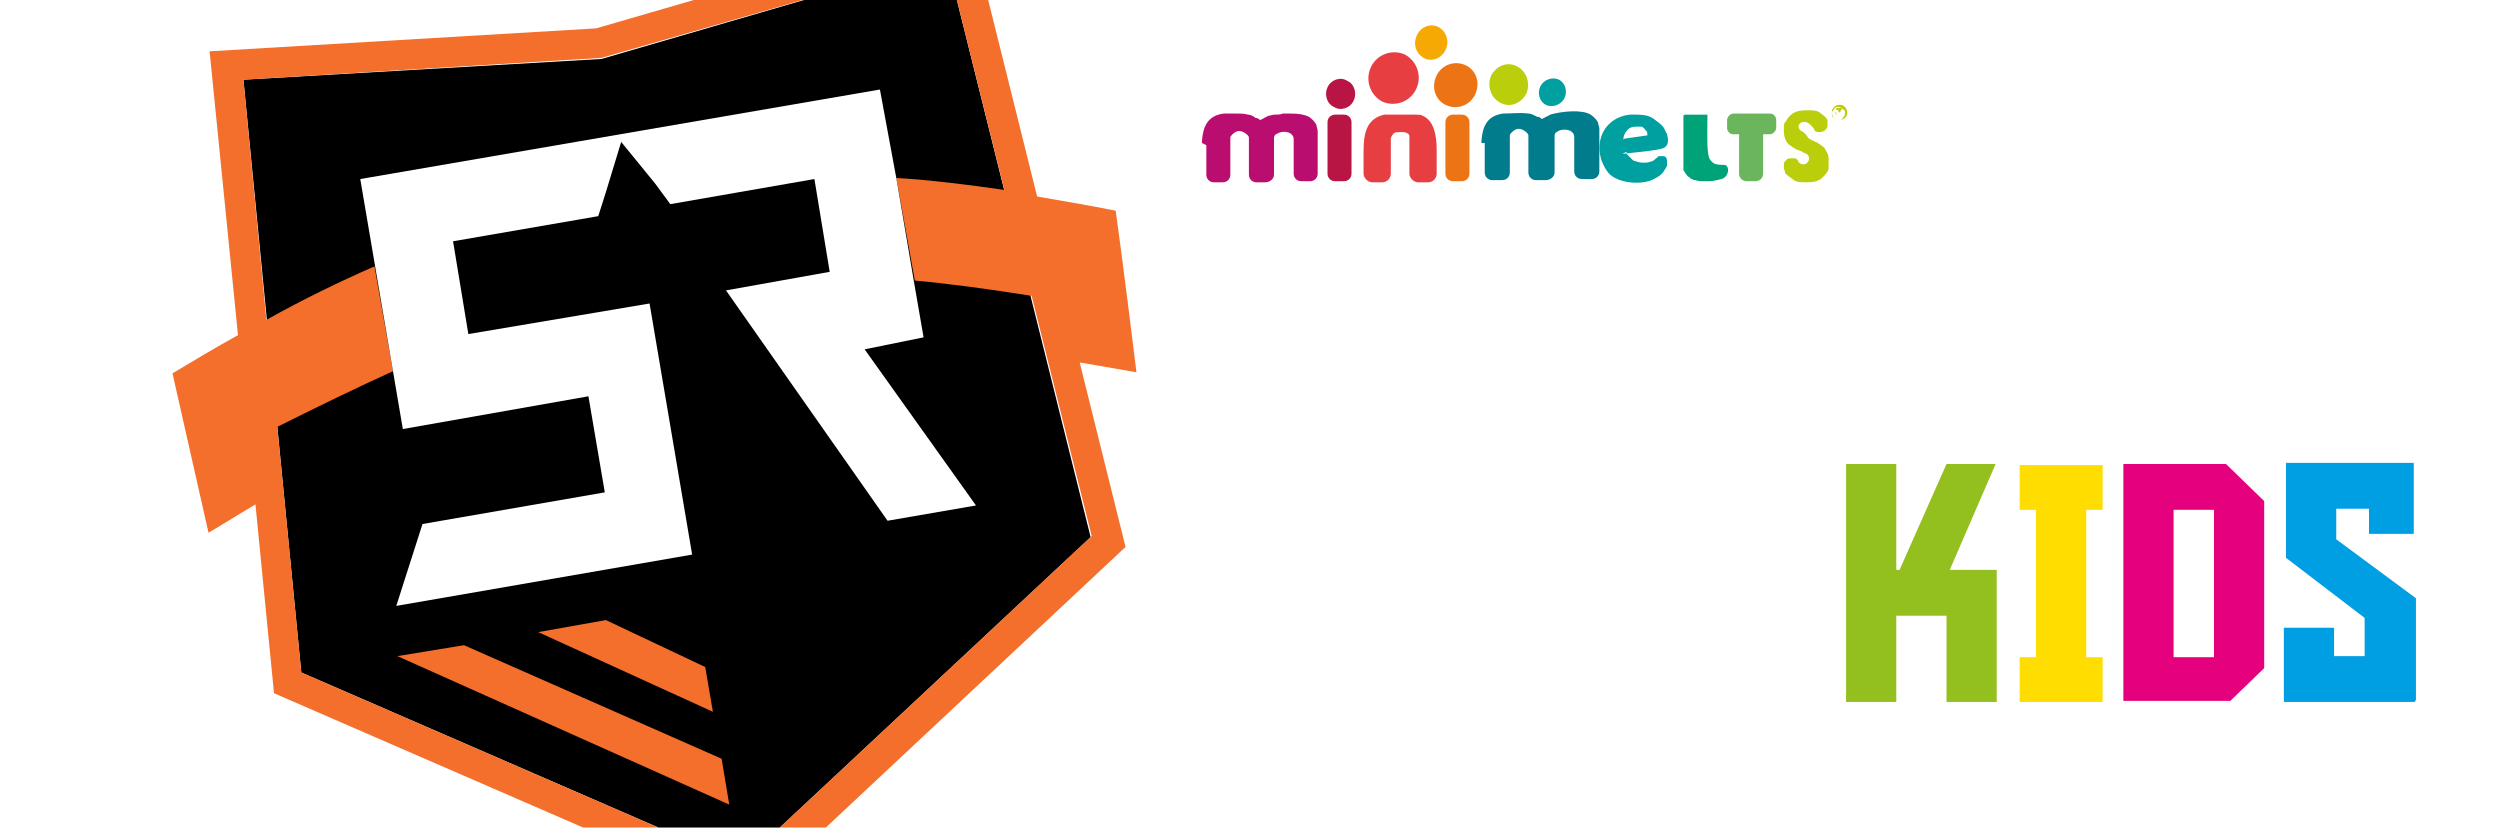 <?xml version="1.0" encoding="UTF-8"?>
<svg id="Layer_1" xmlns="http://www.w3.org/2000/svg" xmlns:xlink="http://www.w3.org/1999/xlink" version="1.1" viewBox="0 0 229 75.8">
  <!-- Generator: Adobe Illustrator 29.1.0, SVG Export Plug-In . SVG Version: 2.1.0 Build 142)  -->
  <defs>
    <style>
      .st0 {
        fill: #f26d23;
      }

      .st1 {
        filter: url(#drop-shadow-1);
      }

      .st2 {
        fill: #f16622;
      }

      .st3 {
        fill: #b81544;
      }

      .st3, .st4, .st5, .st6, .st7, .st8, .st9 {
        fill-rule: evenodd;
      }

      .st10, .st8 {
        fill: #e73e42;
      }

      .st11, .st5 {
        fill: #bace0c;
      }

      .st12 {
        fill: #b90e6f;
      }

      .st13 {
        fill: #e5007e;
      }

      .st4 {
        fill: #f7a903;
      }

      .st6 {
        fill: #6bb65c;
      }

      .st7 {
        fill: #009fa0;
      }

      .st14 {
        fill: #007c8c;
      }

      .st15 {
        fill: #fff;
      }

      .st16 {
        fill: #fd0;
      }

      .st9 {
        fill: #ed7415;
      }

      .st17 {
        fill: #00a377;
      }

      .st18 {
        fill: #93c01f;
      }

      .st19 {
        fill: #f36f2b;
      }

      .st20 {
        fill: #009ee2;
      }
    </style>
    <filter id="drop-shadow-1" x="88.2" y="-128.5" width="73.9" height="20.6" filterUnits="userSpaceOnUse">
      <feOffset dx="8.5" dy="8.5"/>
      <feGaussianBlur result="blur" stdDeviation="5.7"/>
      <feFlood flood-color="#231f20" flood-opacity="1"/>
      <feComposite in2="blur" operator="in"/>
      <feComposite in="SourceGraphic"/>
    </filter>
  </defs>
  <g>
    <polygon points="27.6 61.6 22.3 7.3 55.1 5.4 86.7 -3.8 99.9 49.2 67.9 79.1 27.6 61.6"/>
    <path class="st19" d="M102.2,19.3c-2.5-.5-4.9-.9-7.2-1.3l-6.3-25.3L54.6,2.6l-35.4,2.1,2.6,26c-2,1.1-4,2.3-6,3.5l3.3,14.6,4.3-2.6,1.7,17.3,43.5,18.9,34.5-32.3-4.2-16.9,5.2.9s-1.2-9.8-1.9-14.8ZM67.9,79.1l-40.3-17.5-2.2-22.5c3.8-1.9,7.3-3.6,10.6-5.1l-1.7-9.6c-3.2,1.4-6.5,3-9.9,4.9l-2.1-22,32.8-2,31.6-9.1,5.3,21.2c-3.4-.5-6.7-.9-9.9-1.1l1.7,9.4c3.3.3,6.9.8,10.7,1.4l5.5,22s-32.1,30-32.1,30Z"/>
    <polygon class="st15" points="89.4 46.3 81.3 47.7 66.5 26.6 76 24.9 74.6 16.4 61.4 18.7 60 16.8 56.9 13 55.5 17.6 54.8 19.8 41.5 22.1 42.9 30.6 59.5 27.8 63.4 50.8 36.3 55.5 38.7 48 55.4 45.1 53.9 36.3 36.9 39.3 33 16.4 80.6 8.2 82.1 16.3 83.7 25.7 84.6 30.9 79.2 32 89.4 46.3"/>
    <polygon class="st19" points="36.4 60.1 42.5 59.1 66.1 69.5 66.8 73.7 36.4 60.1"/>
    <polygon class="st19" points="49.3 57.9 65.3 65.2 64.6 61.1 55.5 56.8 49.3 57.9"/>
  </g>
  <g>
    <path class="st15" d="M121.8,39.8h-12v-6.7h4.5v2.7h2.8v-3.5l-7.2-5.5v-8.7h11.7v6.4h-4.1v-2.3h-3v2.9l7.3,5.5v9.2h0Z"/>
    <path class="st15" d="M136.6,39.8h-12.9v-21.7h4.5v17.6h3.7v-17.6h4.6v21.7Z"/>
    <path class="st15" d="M147.6,39.8l-2.7-7.9h-1.2v7.9h-4.5v-21.7h12.6v13.8h-2.5l2.9,8h-4.5ZM147.2,27.9v-5.7h-3.5v5.7h3.5Z"/>
    <path class="st15" d="M162.2,18.2h4.7l-2.9,21.7h-7.3l-3-21.7h4.7l1.8,16.7,1.9-16.7h0Z"/>
    <path class="st15" d="M173.7,18.2v5.4h-4.5v-5.4h4.5ZM173.7,24.8v15.1h-4.5v-15.1h4.5Z"/>
    <path class="st15" d="M183.8,18.2h4.7l-2.9,21.7h-7.2l-3-21.7h4.7l1.8,16.7,1.8-16.7h0Z"/>
    <path class="st15" d="M194.4,39.8h-4.6v-21.7h13v21.7h-4.6v-7.1h-3.8v7.1ZM198.2,28.6v-6.3h-3.8v6.3h3.8Z"/>
    <path class="st15" d="M204.9,39.8v-21.7h4.5v17.6h6.3v4.1h-10.8Z"/>
    <g>
      <path class="st15" d="M118.3,64.3l-2.7-7.9h-1.2v7.9h-4.5v-21.8h12.6v13.8h-2.5l2.9,8s-4.5,0-4.5,0ZM117.9,52.3v-5.7h-3.5v5.7h3.5Z"/>
      <path class="st15" d="M129.1,64.3h-4.6v-21.8h13v21.8h-4.5v-7.1h-3.8v7.1h0ZM133,53v-6.3h-3.8v6.3h3.8Z"/>
      <path class="st15" d="M147.8,60.2v-2.7h4.6v3.7l-3,3h-9.8v-21.7h12.8v8.2h-4.6v-4h-3.6v13.4h3.6Z"/>
      <path class="st15" d="M154.2,42.5h10.6v4.1h-6v4.2h5.8v4h-5.7v5.3h6.1v4.1h-10.7v-21.8h0Z"/>
    </g>
  </g>
  <g>
    <path class="st11" d="M165.7,12.7l.6.3c0,0,.1,0,.2.1,0,0,.2.1.3.2.2.1.4.3.5.6.2.2.2.5.2.9s0,.2,0,.3c0,0,0,.2,0,.3,0,.3-.3.6-.6.9-.3.3-.8.4-1.4.4s-1,0-1.3-.3c-.3-.2-.6-.4-.7-.6,0-.1,0-.2-.1-.3,0,0,0-.2,0-.3,0-.2,0-.4.2-.5.1-.2.3-.2.5-.2s.2,0,.3,0c.1,0,.2.1.3.2,0,0,0,0,0,0,0,0,0,0,0,0,0,0,0,0,0,0,0,0,0,0,0,.1.6.7,1.4-.2.8-.7,0,0-.1,0-.2-.1,0,0-.2,0-.2-.1l-.5-.2c0,0-.1,0-.2-.1,0,0-.2-.1-.3-.2-.2-.1-.4-.3-.5-.5-.1-.2-.2-.5-.2-.9s0-.2,0-.4c0-.2,0-.3.2-.5.1-.2.3-.5.6-.7.3-.2.7-.3,1.3-.3s1,0,1.3.3c.3.2.5.4.6.6,0,0,0,.1,0,.2,0,0,0,.1,0,.2,0,.2,0,.3-.2.5-.1.1-.3.2-.5.2s-.4,0-.5-.2c0-.1-.2-.3-.3-.4-.7-.8-1.6,0-.9.5.1,0,.3.2.4.3,0,0,0,0,0,0,0,0,0,0,0,0h0Z"/>
    <path class="st8" d="M128.7,5c1.1.6,1.6,2,1,3.2-.6,1.2-2,1.6-3.1,1.1-1.1-.6-1.6-2-1-3.2.6-1.2,2-1.6,3.1-1.1h0Z"/>
    <path class="st3" d="M122.3,10.5h.8c.4,0,.7.3.7.7v4.7c0,.4-.3.7-.7.7h-.8c-.4,0-.7-.3-.7-.7v-4.7c0-.4.3-.7.7-.7h0Z"/>
    <path class="st9" d="M133.1,10.5h.8c.4,0,.7.3.7.7v4.7c0,.4-.3.7-.7.7h-.8c-.4,0-.7-.3-.7-.7v-4.7c0-.4.3-.7.7-.7h0Z"/>
    <path class="st3" d="M123.4,7.4c.7.3.9,1.2.6,1.8-.3.7-1.2,1-1.8.6-.7-.3-.9-1.2-.6-1.8.3-.7,1.2-1,1.8-.6h0Z"/>
    <path class="st9" d="M134.3,6c1,.5,1.3,1.7.8,2.7-.5,1-1.7,1.4-2.7.9-1-.5-1.3-1.7-.8-2.7.5-1,1.7-1.4,2.7-.9h0Z"/>
    <path class="st4" d="M131.8,2.5c.7.4,1,1.3.6,2.1-.4.8-1.3,1.1-2,.7-.7-.4-1-1.3-.6-2.1.4-.8,1.3-1.1,2-.7h0Z"/>
    <path class="st17" d="M156.9,14.9c.1.1.4.2.8.2,0,0,0,0,.1,0s0,0,.1,0c0,0,0,0,0,0,.6,0,.5,1.1-.2,1.3-.4.1-.8.2-1.2.2h0c-.1,0-.3,0-.5,0-.2,0-.4,0-.7-.1-.1,0-.2,0-.3-.1-.1,0-.2-.1-.3-.2-.1,0-.2-.2-.3-.3,0,0-.1-.2-.2-.3,0-.1,0-.2,0-.4,0-.1,0-.2,0-.4,0-3.1,0-2.8,0-4,0,0,0-.1,0-.2,0,0,0,0,.1-.1,0,0,0,0,0,0,0,0,0,0,0,0,.3,0,1.9,0,2.1,0,0,0,0,0,0,.1,0,0,0,0,0,0h0c0,2-.1,3.7.3,4.1h0Z"/>
    <path class="st6" d="M161.5,12.3v3.6c0,.4-.3.7-.7.7h-.8c-.4,0-.7-.3-.7-.7v-3.6h-.5c-.4,0-.6-.3-.6-.6v-.7c0-.3.3-.6.6-.6h3.3c.4,0,.6.3.6.6v.7c0,.3-.3.6-.6.6h-.6Z"/>
    <path class="st10" d="M129.1,14.1v-1.2c0-.2,0-.3,0-.4,0-.1,0-.2-.2-.3,0,0-.2-.1-.3-.1,0,0-.2,0-.3,0,0,0,0,0,0,0h0c-.3,0-.6,0-.7.2-.1.1-.2.3-.2.4,0,0,0,.1,0,.2,0,0,0,.1,0,.2v2.8c0,.4-.3.8-.8.8h-.9c-.4,0-.8-.4-.8-.8v-1.9c0-1.7.2-3.1,1.9-3.5.1,0-.1,0,0,0,.1,0,.3,0,.5,0,.2,0,.4,0,.6,0,.2,0,.4,0,.5,0,.5,0,.9,0,1.2,0,.3,0,.6,0,.7.1.1,0,0,0,0,0,1,.4,1.3,1.7,1.3,3.1h0v2.2c0,.4-.3.8-.8.8h-.9c-.4,0-.8-.4-.8-.8v-1.6h0Z"/>
    <path class="st12" d="M110.1,13.1h0c0-.1,0-.2,0-.2.1-1.3.5-2.3,2-2.5.3,0,.2,0,.4,0,.3,0,.5,0,.6,0,.5,0,.9,0,1.2.1.3,0,.6.2.7.3,0,0,.2,0,.3.1,1,.6-.7.7.3,0,0,0,.1,0,.2-.1,0,0,.2-.1.4-.2.2,0,.3-.1.6-.1.2,0,.5,0,.7-.1.2,0,.5,0,.7,0,.8,0,1.3.1,1.7.3.3.2.6.5.7.8,0,.2.1.3.1.5,0,.2,0,.3,0,.4v3.5c0,.4-.3.7-.7.7h-.8c-.4,0-.7-.3-.7-.7v-2.9s0,0,0-.1,0,0,0-.1c0-.2,0-.3-.2-.5-.3-.3-1-.3-1.4,0-.1,0-.2.2-.2.3,0,.1,0,.3,0,.5v2.9c0,.4-.4.7-.8.7h-.8c-.4,0-.7-.3-.7-.7,0-1,0-1.9,0-2.9s0-.2,0-.3c0,0,0-.1,0-.2,0-.1-.1-.2-.2-.3-.5-.4-.9-.4-1.3,0-.1.1-.2.2-.2.3,0,0,0,.2,0,.3v3.1c0,.4-.3.7-.7.7h-.8c-.4,0-.7-.3-.7-.7,0-.9,0-1.8,0-2.7h0Z"/>
    <path class="st14" d="M135.7,13.1h0c0-.1,0-.2,0-.2.1-1.3.5-2.3,2-2.5.7,0,1.6-.1,2.3,0,.3,0,.6.2.8.3.1,0,.2,0,.3.1,1,.6-.7.7.3,0,0,0,.1,0,.2-.1.1,0,.2-.1.4-.2,1-.3,2.9-.5,3.7,0,.3.2.6.5.7.8,0,.2.1.3.1.5,0,.2,0,.3,0,.4v3.5c0,.4-.3.7-.7.7h-.9c-.4,0-.7-.3-.7-.7v-2.9s0,0,0-.1,0,0,0-.1c0-.2,0-.3-.2-.5-.3-.3-1.1-.3-1.4,0-.1,0-.2.2-.2.3,0,.1,0,.3,0,.5v2.9c0,.4-.4.7-.8.7h-.9c-.4,0-.7-.3-.7-.7,0-1,0-1.9,0-2.9s0-.2,0-.3c0,0,0-.1,0-.2,0-.1-.1-.2-.2-.3-.5-.4-.9-.4-1.3,0-.1.1-.2.2-.2.3,0,0,0,.2,0,.3v3.1c0,.4-.3.7-.7.7h-.9c-.4,0-.7-.3-.7-.7,0-.9,0-1.8,0-2.7h0Z"/>
    <path class="st7" d="M149,13.9c0,0,0,.1,0,.2,0,0,0,0,0,0,0,0,0,0,0,0,.2.2.4.4.6.6.3.1.6.2.9.2s.5,0,.7-.1c.2,0,.4-.2.5-.3,0,0,0,0,0,0,0,0,0,0,0,0,0,0,.2-.1.2-.2,0,0,.1,0,.2,0,0,0,0,0,0,0,0,0,0,0,0,0,0,0,.1,0,.2,0,0,0,.2,0,.3.1,0,0,.1.2.1.3s0,.2,0,.4c0,.2-.2.4-.3.6-.2.3-.5.5-.9.7-1.1.6-3.4.4-4.2-.6-1.6-2.1-.7-5,2-5.3,0,0,.2,0,.3,0,0,0,.2,0,.3,0,.7,0,1.2.1,1.6.4.4.3.7.5.9.8.1.2.2.4.3.6.1.4.2.9-.2,1.2-.4.3-3.3.5-3.9.6h0ZM148.8,12.7l2.1-.3c0-.2,0-.4-.2-.5,0-.1-.2-.2-.3-.3-.1,0-.2,0-.3,0,0,0-.2,0-.2,0-.4,0-.7.1-.9.4-.2.2-.3.5-.3.8h0Z"/>
    <path class="st5" d="M139,6.1c.9.5,1.2,1.6.8,2.5-.5.9-1.5,1.3-2.4.8-.9-.5-1.2-1.6-.8-2.5.5-.9,1.5-1.3,2.4-.8h0Z"/>
    <path class="st7" d="M142.8,7.3c.6.3.8,1.1.5,1.7-.3.6-1.1.9-1.7.6-.6-.3-.8-1.1-.5-1.7.3-.6,1.1-.9,1.7-.6h0Z"/>
    <path class="st11" d="M168.2,10.6v-.7h.3c0,0,.1,0,.2,0,0,0,0,0,0,0,0,0,0,0,0,.1s0,0,0,.1c0,0,0,0-.1,0,0,0,0,0,0,0,0,0,0,0,0,.1h0c0,.1-.2.1-.2.1v-.2c-.1,0-.2,0-.2-.1,0,0,0,0,0,0,0,0,0,0,0,0h0v.3h-.1ZM168.3,10.2h.1c0,0,.1,0,.1,0,0,0,0,0,0,0,0,0,0,0,0,0s0,0,0,0c0,0,0,0,0,0,0,0,0,0-.1,0h-.1v.2h0Z"/>
    <path class="st11" d="M168.4,9.8c-.2,0-.3,0-.4.2,0,0-.2.2-.2.4s0,.3.2.4c0,0,.2.2.4.2s.3,0,.4-.2c0,0,.2-.2.2-.4s0-.3-.2-.4c0,0-.2-.2-.4-.2h0ZM168,9.8c.1-.1.3-.2.5-.2s.3,0,.5.2c.1.1.2.3.2.5s0,.3-.2.5c-.1.1-.3.2-.5.2s-.3,0-.5-.2c-.1-.1-.2-.3-.2-.5s0-.3.2-.5h0Z"/>
  </g>
  <g>
    <path class="st2" d="M83.8-153c-.2,3.9-.4,7.8-.5,11.7-1.2-.5-2.4-1-3.7-1.5l1,13.7-30.8,20.2-30.8-20.2,1-13.7c-1.2.5-2.4.9-3.7,1.5-.2-3.9-.4-7.8-.5-11.7,1.7-.7,3.4-1.4,5.1-2l1.4-20,27.5,2.8,27.5-2.8,1.4,20c1.7.6,3.4,1.3,5.1,2ZM49.8-112.4l27.7-18.2s-.1-11.7-.4-17.5c-2.5-.9-5.1-1.6-7.6-2.2-1.1-.3-2.1-.5-3.2-.7v-7.5c1.1.2,2.3.5,3.4.7,2.3.6,4.6,1.2,6.9,2-.4-5.3-1.7-16.4-1.7-16.4l-25.1,2.8-25-2.8s-1.3,11.1-1.7,16.4c2.3-.8,4.6-1.4,6.9-2,1-.2,2-.5,3-.7v7.5c-.9.2-1.8.4-2.7.6-2.6.6-5.1,1.4-7.6,2.2-.3,5.7-.4,17.5-.4,17.5l27.7,18.2Z"/>
    <polygon class="st15" points="64.4 -146.5 68.8 -146.5 68.8 -164.5 31.5 -164.5 31.5 -146.4 44.6 -146.4 44.6 -139.4 31.4 -139.4 28.6 -133.9 50.1 -133.9 50.1 -152 36.9 -152 36.9 -159 47.6 -159 50.2 -164.2 52.8 -159 63.4 -159 63.4 -152 55.8 -152 64.4 -133.9 70.4 -133.9 64.4 -146.5"/>
    <g>
      <polygon class="st2" points="49.7 -119.1 49.7 -119.1 32.8 -130.3 28 -130.3 49.7 -115.9 49.7 -115.9 49.7 -119.1"/>
      <polygon class="st2" points="49.7 -122.7 49.7 -125.8 43 -130.3 38.2 -130.3 49.7 -122.7 49.7 -122.7 49.7 -122.7"/>
    </g>
  </g>
  <g>
    <path class="st18" d="M135.5-141.8v8h-3v-5.2h-3v5.2h-3v-14.4h3v6.4h.2l2.8-6.4h3l-2.8,6.4h2.8Z"/>
    <path class="st16" d="M141.9-136.6v2.7h-5v-2.7h1v-8.9h-1v-2.7h5v2.7h-1v8.9h1Z"/>
    <path class="st13" d="M143.2-148.2h6.2l2.3,2.3v10.1l-2,2h-6.5v-14.4ZM148.6-136.6v-8.9h-2.5v8.9h2.5Z"/>
    <path class="st20" d="M160.7-133.9h-7.9v-4.5h3v1.7h1.9v-2.3l-4.8-3.6v-5.8h7.7v4.3h-2.7v-1.5h-2v1.9l4.8,3.6v6.1Z"/>
  </g>
  <g>
    <path class="st18" d="M182.9,52.2v12.1h-4.6v-7.9h-4.6v7.9h-4.6v-21.8h4.6v9.7h.3l4.3-9.7h4.5l-4.2,9.7h4.2Z"/>
    <path class="st16" d="M192.6,60.2v4.1h-7.6v-4.1h1.5v-13.5h-1.5v-4.1h7.6v4.1h-1.5v13.5h1.5Z"/>
    <path class="st13" d="M194.5,42.5h9.4l3.5,3.4v15.3l-3.1,3h-9.8v-21.8ZM202.8,60.2v-13.5h-3.7v13.5h3.7Z"/>
    <path class="st20" d="M221.2,64.3h-12v-6.8h4.6v2.6h2.8v-3.5l-7.2-5.5v-8.7h11.7v6.5h-4.1v-2.3h-3v2.8l7.3,5.4v9.3Z"/>
  </g>
  <g>
    <path class="st15" d="M115-155.4v-9.1h-8.3v14.3h3v-5.2h.8l1.8,5.2h3l-1.9-5.2h1.6ZM112-158h-2.3v-3.7h2.3v3.7Z"/>
    <rect class="st15" x="126.2" y="-160.1" width="3" height="9.9"/>
    <polygon class="st15" points="134.7 -153.5 133.5 -164.5 130.4 -164.5 132.3 -150.1 137.1 -150.1 139 -164.5 135.9 -164.5 134.7 -153.5"/>
    <polygon class="st15" points="120.7 -153.5 119.5 -164.5 116.4 -164.5 118.4 -150.1 123.1 -150.1 125 -164.5 121.9 -164.5 120.7 -153.5"/>
    <polygon class="st15" points="152.4 -164.5 149.4 -164.5 149.4 -150.1 156.6 -150.1 156.6 -152.9 152.4 -152.9 152.4 -164.5"/>
    <polygon class="st15" points="90.8 -161.7 92.7 -161.7 92.7 -160.2 95.5 -160.2 95.5 -164.5 87.8 -164.5 87.8 -158.7 92.5 -155.1 92.5 -152.9 90.7 -152.9 90.7 -154.6 87.7 -154.6 87.7 -150.1 95.5 -150.1 95.5 -156.3 90.8 -159.9 90.8 -161.7"/>
    <polygon class="st15" points="102.3 -152.9 99.8 -152.9 99.8 -164.5 96.8 -164.5 96.8 -150.1 105.3 -150.1 105.3 -164.5 102.3 -164.5 102.3 -152.9"/>
    <rect class="st15" x="126.2" y="-164.5" width="3" height="3.5"/>
    <path class="st15" d="M139.7-164.5v14.3h3v-4.7h2.6v4.7h3v-14.3h-8.6ZM142.7-161.7h2.6v4.2h-2.6v-4.2Z"/>
  </g>
  <g>
    <polygon class="st15" points="119.7 -136.6 119.7 -140.1 123.5 -140.1 123.5 -142.7 119.7 -142.7 119.7 -145.5 123.7 -145.5 123.7 -148.2 116.7 -148.2 116.7 -133.9 119.2 -133.9 123.8 -133.9 123.8 -136.6 119.7 -136.6"/>
    <path class="st15" d="M96-139.1v-9.1h-8.3v14.3h3v-5.2h.8l1.8,5.2h3l-1.9-5.2h1.6ZM93-141.8h-2.3v-3.7h2.3v3.7Z"/>
    <polygon class="st15" points="107.1 -148.2 107.1 -133.9 107.1 -133.9 109.6 -133.9 113.5 -133.9 115.5 -135.9 115.5 -138.4 112.5 -138.4 112.5 -136.6 110.1 -136.6 110.1 -145.5 112.5 -145.5 112.5 -142.8 115.5 -142.8 115.5 -148.2 107.1 -148.2"/>
    <path class="st15" d="M97.4-148.2v14.3s0,0,0,0h3v-4.7h2.6v4.7h3v-14.3h-8.6ZM100.4-145.5h2.6v4.2h-2.6v-4.2Z"/>
  </g>
  <g class="st1">
    <path class="st0" d="M97.5-118.2v-.5c.1,0,0-1,0-1v-.5s.1,0,.1,0h0c0,0,0-.2,0-.2,0-.5,0-1,.1-1.5,0-.5.2-1,.3-1.6h0s0,0,0,0h0c0,0,.1-.5.1-.5v-.4c0,0,0,0,0,0h0s0,.2,0,.2h0s0-.3,0-.3h0c0,0,.3-.8.3-.8v-.3s0,.1,0,.1h0s0,0,0,0v-.3s0,0,0,0h0c0,0,0,0,0,0l.2-.2h.2s.3.2.3.2h0c.3,0,.6,0,.7.3.2,0,.5.6.7,1.9l1.2-2h0c0,0,0,0,0,0h0c0,0-1.2,2.4-1.2,2.4h.2c.9-2,1.4-2.9,1.6-2.9l.3.2h0c.3-.1.6.2,1,.8v.3s-.1.1-.1.1h0c0,0,0,.5,0,.5h-.2s.2.6.2.6v1c-.1,0-.1.3-.1.3h0c0,0,0,.2,0,.2l-.2.2.2.2-.2.2.2.2h0c0,0,0,.1,0,.1h0c0,0,0,2.7,0,2.7-.2,0-.3.1-.3.3-.2,0-.3.2-.3.5h-.3s-.5-.3-.5-.3v-.5c.1,0,0-.5,0-.5l.4-4c-.3.3-.6,1-.9,2.1,0,.4-.2.6-.4.7h0s0,0,0,0h.1c0-.1,0-.2,0-.2h0c0,0,.2-.3.2-.3v-.3s-.2,0-.2,0c0,.3-.1.6-.4.8h0s-.4-.4-.4-.4c-.2,0-.3-.3-.3-.8-.3-.6-.5-1-.5-1.3,0,0,0,0,0,0h-.1s-.1,1.1-.1,1.1v.7s-.1.3-.1.3v.4c0,0,0,2,0,2-.1,0-.2,0-.2.3l-.5.5h0s-.6-.2-.6-.2ZM101.1-121.9v.3c0,0,.2,0,.2,0,0-.3.3-1.2,1-2.5v-.5c-.3.6-.8,1.5-1.2,2.7ZM101.8-125.7l.2-.5h.2s0,.2,0,.2l-.2.4h0c0,0,0,0,0,0ZM102.2-118.4h0s.1-.5.1-.5v-.3c0,0-.2,0-.2,0v.7ZM102.4-121.6h0s.2-1.9.2-1.9h0c0,0,.1,0,.1,0h0c0,0,0-.2,0-.2h0c0,0,0-.2,0-.2h-.1s0,.1,0,.1v2.3Z"/>
    <path class="st0" d="M104.4-119.5v-1.4c0,0,.1-1.6.1-1.6l.2-.3v-.4s0,0,0,0h0c0,0,.2-.1.2-.1h0c0,0-.1-.2-.1-.2l.3-1.7h0s0-.1,0-.1v-.5s0,0,0,0h0c0,0,1-.2,1-.2,0,.2.1.3.4.2l.2.4h0c0,0,0,0,0,0-.4,1.3-.6,2.8-.6,4.5v.5s0,0,0,0h0c0,0,0,.2,0,.2h0s0,.1,0,.1v.6c0,0,0,.2,0,.2-.3.4-.5.7-.5.9h-.4s-.5-.1-.5-.1v-.6c0,0-.3-.4-.3-.4ZM105-118.7l.2-.2v-.3s-.2,0-.2,0v.5ZM104.8-122.3h.1s0-.5,0-.5h0s0,.5,0,.5ZM104.9-123.1h0s0-.6,0-.6h0s0,.6,0,.6ZM105-123.9h0s0-.6,0-.6h0s0,.6,0,.6Z"/>
    <path class="st0" d="M106.8-119.2h0s0-.3,0-.3l.2-1h0c0,0,.2,0,.2,0v.5s0,0,0,0c0-.3,0-.4.2-.5h0s0,0,0,0v-.9s-.2,0-.2,0v.5c-.1,0,0,0,0,0h0s0,.5,0,.5h0s0-.3,0-.3h-.1s0,.2,0,.2h0s0-.2,0-.2l.2-1.6h0s.2-.5.2-.5h0c0,0,0-.2,0-.2v-1.6c.1,0,.2,0,.2,0h0s0-.2,0-.2v-.5c0,0,0-.8,0-.8v-.3s.1,0,.1,0h0c0,0,0,0,0,0h0s0,0,0,0h0c0,0,.3,0,.3,0l3.2-.2.5.3c0,.5-.3.8-.6.8h0s-2.4.2-2.4.2v.2s.4,0,.4,0h.6c0,0,0,0,0,0h.1s.6,0,.6,0h.2s0,0,0,0l-2.1.3v1.2c-.1,0,0,0,0,0l2.5-.3h0c0,0,0,.2,0,.2h-.2s0,0,0,0h.6c0,.1,0,.2,0,.2-.1.4-1,.7-2.6,1h-.9c0,0,0,.2,0,.2l-.4,1.2h0s0-.8,0-.8h-.1s-.1,1.3-.1,1.3c1.5-.3,2.7-.4,3.4-.5.2,0,.3,0,.4,0h.5c0,0,0,.3,0,.3h-.2s0,0,0,0v.3c-.1.2-.4.3-.9.3,0,0-.1,0-.2,0h0c0,0,.7,0,.7,0v.2l-4.2.8h0c-.3,0-.4-.1-.5-.3ZM107.1-121.7h0s0-.6,0-.6h0s0,.6,0,.6ZM108.5-122.1h0c0,0,.8-.2.8-.2h0c0,0,.8,0,.8,0h0s0,0,0,0l-1.6.3h0Z"/>
    <path class="st0" d="M112.3-119.7v-.3s0,0,0,0h.3s0-.1,0-.1c0-.8-.2-1.2-.2-1.2l.2-.6c.2,0,.3-.1.5-.3h.4s.1.5.1.5h.2s0-.2,0-.2h0c0,0,0-.2,0-.2h0c0,0,.2-.1.2-.1,0,.2.1.3.3.3v.7c0,0,0,.3,0,.3,0,.4.2.5.3.5l.2-.8h0c0,0,.2,0,.2,0,.3,0,.5-1.8.8-5.3v-.6c0,0,.1,0,.1,0h.5s0,.4,0,.4h.3s0-.3,0-.3h.4c-.3,5-.8,7.5-1.5,7.6,0,.1-.3.3-.9.5h0c0,0-.1,0-.1,0h-.4c0,.1,0,0,0,0h0c-.6.1-.9-.1-.9-.7l-.7-.2ZM112.6-121.2h0s0-.5,0-.5h0s0,.5,0,.5ZM114.8-121.1h0c0,0,.1-1,.1-1h0c0,.2,0,.3.2.3,0,.1,0,.2-.3.2h0c0,0,0,.2,0,.2l-.2.2h0s0,0,0,0v.2s-.3.1-.3.1ZM115-122.2v-.4s0,0,0,0v.4s0,0,0,0Z"/>
    <path class="st0" d="M117.4-120.7h0c0-.1.3-.3.3-.3l.3.2h.2c1.7-.4,2.6-1,2.6-1.8-.7-.3-1.2-.5-1.4-.5h0c0,0-.9-.2-.9-.2h0c0,0,0,.3,0,.3-.8-.5-1.2-.9-1.2-1.2l.7-1.3.5-.4v.2s1.6-1.4,1.6-1.4c.2.1.7.2,1.5.1h0c0,0-.6.1-.6.1h0c.8,0,1.3.2,1.5.6v.2h-.5s0,.1,0,.1h.6c0,0,0,.2,0,.2h-.6s0,.1,0,.1c.2,0,.3,0,.3.2-1.1,0-2,.5-2.8,1.3h0c1.2.3,2.2,1,2.9,2h0c-.2.9-.8,1.7-1.7,2.4h-.6c0,.1,0,.2,0,.2h.2c0,.2-.6.4-1.6.6v-.2h.5s0-.1,0-.1c-.4,0-.8-.2-1.1-.6-.3-.1-.4-.4-.5-.8ZM119-119.5h0c0,.1.4,0,.4,0h.5c0-.1,0-.2,0-.2h0s-.7.1-.7.1ZM118.8-124.5l1.6-1.1.7-.2v-.2s-.2,0-.2,0c-.9.4-1.6.9-2.1,1.4h0ZM119.5-120.9h0s.2-.2.2-.2h0s-.2.2-.2.2ZM120.1-120.1h0s.4-.3.4-.3l-.5.2h0ZM120.8-120.5h0s.4-.5.4-.5h0s-.4.5-.4.5Z"/>
    <path class="st0" d="M122.6-121.8c0-.6.2-.9.3-.9h-.1c0-.9.1-1.6.2-2.1,0-.5.1-.8.2-1v-.3c-.1,0,.1-.7.1-.7h0c0,0,0-.2,0-.2h0c0,0,.2,0,.2,0v.6s.1,0,.1,0v-.3c0,0,0,0,0,0h0c0-.3.2-.4.5-.4v.8c.3,0,.3-.2.4-.6h.1s.1.3.1.3l-.2,1.5,1-.8h.1s-1.1,1.1-1.1,1.1h0c0,0,2-1.6,2-1.6h0c.8-.6,1.3-1,1.6-1h0s.1.4.1.4l-.7.8h0c.1-.3.3-.4.5-.4h0c0,0,0,0,0,0h0c0,0,0-.2,0-.2h.3s.1.3.1.3c-.4.2-1.5,1.1-3.1,2.5.2.4.5,1,.9,1.5.4.6.9,1.3,1.4,2v.2s0,.6,0,.6h0c0,0-.1,0-.1,0v.4c0,0-.4,0-.4,0v-.2s0,0,0,0v.2s-.2,0-.2,0c0-.2-.7-1.3-2.2-3.3l-.2-.5h-.5c0,1.6-.1,2.5-.4,2.9h0c0,.1-.9,0-.9,0v-.3s0-.7,0-.7c-.2,0-.3-.2-.3-.5ZM123.3-125.4h0s0-.8,0-.8h0c0,0,0,0,0,0v.6c0,0,0,.4,0,.4ZM125.5-126l.5-.5h0s-.5.5-.5.5h0ZM125.9-120.9h.1s.3.3.3.3h0s-.3-.3-.3-.3ZM126.3-120.6c.2,0,.3.3.5.9h0c0,0,0,0,0,0l-.4-1ZM126.1-126.5l.3-.4h0s-.3.4-.3.4h0ZM126.5-126.9c0-.2.3-.4,1.1-.8h0c0,0,0,.2,0,.2h0c0,0,0,0,0,0h-.1s-.8.6-.8.6h-.1ZM126.8-125.7h0s.3-.3.3-.3h0c0-.1,0-.2,0-.2h-.1s-.3.3-.3.3h0c0,0,0,.2,0,.2Z"/>
    <path class="st0" d="M128.8-120.7v-1.4c0,0,.1-1.6.1-1.6l.2-.3v-.4s0,0,0,0h0c0,0,.2-.1.2-.1h0c0,0-.1-.2-.1-.2l.3-1.7h0s0-.1,0-.1v-.5s0,0,0,0h0c0,0,1-.2,1-.2,0,.2.1.3.4.2l.2.4h0c0,0,0,0,0,0-.4,1.3-.6,2.8-.6,4.5v.5s0,0,0,0h0c0,0,0,.2,0,.2h0s0,.1,0,.1v.6c0,0,0,.2,0,.2-.3.4-.5.7-.5.9h-.4s-.5-.1-.5-.1v-.6c0,0-.3-.4-.3-.4ZM129.4-119.9l.2-.2v-.3s-.2,0-.2,0v.5ZM129.2-123.5h.1s0-.5,0-.5h0s0,.5,0,.5ZM129.3-124.3h0s0-.6,0-.6h0s0,.6,0,.6ZM129.4-125.2h.1s0-.6,0-.6h0s0,.6,0,.6Z"/>
    <path class="st0" d="M134.3-121.4h.1c0,0-.1-.2-.1-.2l.7-3.9h0c0-.1,0,0,0,0h0c0,0,.2-1.5.2-1.5h0c0,0-.1-.7-.1-.7h0c.3-.2.6-.3.8-.3,0,0,0,0,0,0l.3.2h.8c0-.1,0,0,0,0h0s.3,0,.3,0c1,0,1.8.5,2.3,1.4,0,0,.1.1.2.3,0,0,0,.1,0,.2v.7s-.2,0-.2,0h0c0-.1.1-.4.1-.4h0c0,0,0-.2,0-.2h0c0,0-.2-.1-.2-.1,0,.3-.3.7-1,1.1h0c0,0,0,0,0,0,0,0,0,0,0,0,.2,0,.5-.1.9-.4v.2s-.5.5-.5.5c.3,0,.9.5,1.6,1.6,0,.7-1,1.4-2.9,2.2-.7.4-1.3.6-1.7.6,0,0,0,0-.1,0l-.2-.2h0c0,.2-.1.2-.3.3,0,0,0,0,0,0,0,.2,0,.3-.2.3h0c0,0-.1,0-.1-.3,0,0,0-.2,0-.4h-.1s-.1.4-.1.4h-.1c0-.2,0-.3,0-.4,0-.3,0-.5-.2-.5v-.4ZM136-122h0c0,0,0,.1,0,.1,0,0,0,0,0,0,.5,0,1.4-.5,2.8-1.3l.2-.2c0-.3-.3-.4-.7-.4h-.7c0,0-1.6.1-1.6.1l-.2,1.6ZM136.4-126v.6c0,0,.9-.1.9-.1v.2s1.3-.7,1.3-.7h0c0,.1-.7.6-.7.6.8-.2,1.1-.6,1.2-1.1h-.2c0,.3-.1.4-.3.4h0s0-.2,0-.2h0s.1-.3.1-.3h0c0,0,0,0,0,0h0c-.2-.3-.6-.4-1.1-.4-.1,0-.2,0-.3,0-.6,0-1,.3-1,.8ZM137.6-128v-.2s.5.1.5.1h0c0,.1-.5,0-.5,0ZM138.2-124l.9.2h0s0,0,0,0h-.4c0-.1-.6-.1-.6-.1h0ZM138.3-121.6c1.3-.6,2-1.1,2-1.3h0s0-.1,0-.1h0c0,.2-.6.7-1.7,1.5ZM138.1-126.9h.7s0,0-.3,0h-.5s0,0,0,0ZM138.2-126l.3-.3h0c0,0-.2.3-.2.3h0ZM139.2-123.1l.4-.2h0c0-.1-.1-.1-.1-.1l-.2.4Z"/>
    <path class="st0" d="M140.9-121.3v-1.4c0,0,.1-1.6.1-1.6l.2-.3v-.4s0,0,0,0h0c0,0,.2-.1.2-.1h0c0,0-.1-.2-.1-.2l.3-1.7h0s0-.1,0-.1v-.5s0,0,0,0h0c0,0,1-.2,1-.2,0,.2.1.3.4.2l.2.4h0c0,0,0,0,0,0-.4,1.3-.6,2.8-.6,4.5v.5s0,0,0,0h0c0,0,0,.2,0,.2h0s0,.1,0,.1v.6c0,0,0,.2,0,.2-.3.4-.5.7-.5.9h-.4s-.5-.1-.5-.1v-.6c0,0-.3-.4-.3-.4ZM141.5-120.5l.2-.2v-.3s-.2,0-.2,0v.5ZM141.3-124.1h.1s0-.5,0-.5h0s0,.5,0,.5ZM141.4-124.9h0s0-.6,0-.6h0s0,.6,0,.6ZM141.5-125.8h.1s0-.6,0-.6h0s0,.6,0,.6Z"/>
    <path class="st0" d="M143.3-121.1h0s0-.3,0-.3l.2-1h0c0,0,.2,0,.2,0v.5s0,0,0,0c0-.3,0-.4.2-.5h0s0,0,0,0v-.9s-.2,0-.2,0v.5c-.1,0,0,0,0,0h0s0,.5,0,.5h0s0-.3,0-.3h-.1s0,.2,0,.2h0s0-.2,0-.2l.2-1.6h0s.2-.5.2-.5h0c0,0,0-.2,0-.2v-1.6c.1,0,.2,0,.2,0h0s0-.2,0-.2v-.5c0,0,0-.8,0-.8v-.3s0,0,0,0h0c0,0,.1,0,.1,0h0s0,0,0,0h.1c0,0,.3,0,.3,0l3.2-.2.5.3c-.1.5-.3.8-.6.8h0s-2.4.2-2.4.2v.2s.4,0,.4,0h.6c0,0,0,0,0,0h.1s.6,0,.6,0h.2,0c0,0-2.1.4-2.1.4v1.2c-.1,0,0,0,0,0l2.5-.3h0c0,0,0,.2,0,.2h-.2s0,0,0,0h.6c0,.1,0,.2,0,.2-.1.4-1,.7-2.6,1h-.9c0,0,0,.2,0,.2l-.4,1.2h0s0-.8,0-.8h0s-.1,1.3-.1,1.3c1.5-.3,2.7-.4,3.4-.5.2,0,.3,0,.4,0h.5c0,0,0,.3,0,.3h-.2s0,0,0,0v.3c-.1.2-.4.3-.9.3,0,0-.1,0-.2,0h0c0,0,.7,0,.7,0v.2s-4.2.8-4.2.8h0c-.3,0-.4-.1-.5-.3ZM143.6-123.6h0s0-.6,0-.6h0s0,.6,0,.6ZM145-124h0c0,0,.8-.2.8-.2h0c0,0,.8,0,.8,0h0s0,0,0,0l-1.6.3h0Z"/>
    <path class="st0" d="M148.9-123.9c0-.1,0-.3,0-.4,0-.1,0-.2,0-.4v-.2c0-.5.3-1.1.6-1.9h0s0,.2,0,.2l-.3.7h0c0,.1,0,0,0,0,0-.5.6-1.3,1.8-2.2h0s0-.1,0-.1h0s-.3.1-.3.1c.2-.3.7-.5,1.7-.5h0c0,0,.1,0,.1,0h0c.9,0,1.4.4,1.5.8,0,0,0,0,0,0l.2.5h-.2s0,0,0-.1c0-.2,0-.2-.2-.2h0v.5c0,0,0,0,0,0h-.2c-.1,0-.2,0-.2-.2,0,0,0,0,0,0h0c0,.1,0,.1,0,.1-.3-.2-.6-.3-.9-.3-.6,0-1.3.7-2,2l-.2,1c0,0,0,.2,0,.2,0,.7.4,1.2,1.1,1.4v.2s-.2,0-.2,0h0c0,.1.2,0,.2,0,.4,0,1-.6,1.8-1.8h0c0,0,0,0,0,0-.5.6-.9,1.1-1.3,1.3h0s1.1-1.2,1.1-1.2h-.6c0,0,0-.1-.3-.1h0c0,0,0-.2,0-.2,0-.1.3-.2.9-.3v-.2s0,0,0,0h-.6s-.5-.6-.5-.6h0c0,0,0-.2,0-.2h1s2.4-.4,2.4-.4h0c-.3,0-.4-.1-.4-.3h0s0,0,0,0h0c0-.1,0-.1,0-.1.7.2,1,.3,1,.4h0c0,.1,0,.2,0,.2h0c0,0,.4,0,.4,0v.2s-.1,0-.1,0l-1.5.2h0c0,.1,0,0,0,0h.8c0-.1,0,0,0,0-.6,0-.9.3-1,.8l-.4,1.5h0c0,0,0,.2,0,.2v.5c-.1,0,0,.7,0,.7l-.2.2h0c-.3.2-.4.3-.4.6h-.2c0,0-.1-.1-.1-.4,0-.1,0-.3,0-.5h-.2s.1,1.5.1,1.5l-.3-.8v-.8s0-1.2,0-1.2v.9c-.5.3-.8.4-1.2.4h-.5s-.2-.2-.2-.2h0c0,0,.2,0,.2,0h0c-1.3,0-2.1-.4-2.2-1.3,0-.2,0-.4-.1-.6,0-.2,0-.4,0-.6ZM149.6-126.7h0c0-.1.4-.5.4-.5h0c0,0-.4.5-.4.5ZM150-127.2h0c0,0,.6-.7.6-.7h0s-.7.7-.7.7ZM151.5-121.4h.5s0-.1,0-.1h-.5s0,.1,0,.1ZM151.4-122.5l.2-.2h0s-.2.2-.2.2h0ZM152.1-121.8l.8-.4v-.2s0,0,0,0l-.7.6ZM152-127.7h.6s0-.1,0-.1h-.6s0,.1,0,.1ZM154.1-125.9h.4s-.2.2-.2.2l-.2-.2Z"/>
    <path class="st0" d="M88.2-108.4l.2-.8-.2-.2v-.4c.4-.8.6-1.2.7-1.2h0c0,0,0,0,0,0h0c0,0,0,0,0,0,0-.2.1-.3.3-.3l.4-.5h-.1c0,0,.3-.3.3-.3h0c.5-.8.9-1.3,1-1.3h0c0,.1-.9,1.5-.9,1.5h0s1.5-2,1.5-2h0s-.3.3-.3.3h0c0,0,0-.2,0-.2h0c0-.1-.9,0-.9,0h-1.1c-.3,0-.5-.3-.7-.6h0c0-.1.2-.4.2-.4-.1-.3-.3-.5-.5-.5h0c0-.1,0-.2,0-.2h.6c0,0,1.8-.1,1.8-.1l2.3.6v.2s0,0,0,0h0c0,.1-.1.1-.1.1h0c0,0,.2,0,.2,0l.2-.2h0s0,.4,0,.4l-3.4,4.5h.5s.5-.2.5-.2c.8.2,1.3.4,1.5.8h0s0,.4,0,.4l-.2.2h0s-.5-.2-.5-.2h0c0,.1,0,.3,0,.3h-.7c0-.1-.3-.1-.3-.1-.6,0-1.4.3-2.4.7l-.6-.4ZM89.4-111h0s.4-.6.4-.6h0s-.4.6-.4.6ZM89.9-110.6h0s.4-.6.4-.6h0s-.4.6-.4.6ZM90.4-111.3h.1s.5-.7.5-.7h0s-.5.7-.5.7Z"/>
    <path class="st0" d="M96.8-109.4l.2-1.3h0c0,0,.2-1.8.2-1.8h0c0,0,0-.2,0-.2h.2s0,.4,0,.4h0s0-.5,0-.5v-.3c0,0,0,0,0,0v-.5s-.2-.2-.2-.2v.4s0,0,0,0c0-.4-.2-.7-.6-.9v-.6c-.1,0-.1-.4-.1-.4.8-.4,1.1-.6,1.1-.7h0c0,0-.2-.3-.2-.3h0c0,0-.1-.3-.1-.3h.1c0,0,0-.1,0-.1h0c0,0,0,.2,0,.2h0c0-.1.5-.1.5-.1.1,0,.2.1.2.5h0c0-.2,0-.3.2-.3.1,0,.2,0,.2.3h.6c0-.1,1,0,1,0h.4c.5-.1.8,0,1.1.6v.6c0,0,0,0,0,0h0c0,0-.2.7-.2.7h0s0-.2,0-.2h0c-.4,1.2-1,2-1.9,2.5l-1.5.7v1.6s.1.5.1.5c-.1,0-.3.3-.4.9h-.1c0,0-.1,0-.1,0l-.7-.3v-.7c0,0-.2-.3-.2-.3ZM97.1-111.8h.2s0-.5,0-.5h-.2s0,0,0,0h0c0,0,0,.2,0,.2v.2ZM98.3-112.5h.2c.9-.3,1.6-1,2.2-1.9h0c-.2.4-.9.9-2.3,1.7h0c0,0,0,.2,0,.2ZM98.4-112.9h.2c.8-.4,1.4-1,2-1.8h-.3c-1.2.1-1.8.4-1.8.7v1.1Z"/>
    <path class="st0" d="M102.1-109.6v-.8c0,0,0-.4,0-.4l.4-2.6h.1s0,.4,0,.4h0s.4-1.9.4-1.9c-.1,0-.2.1-.2.4h0s0-.2,0-.2h-.6s0,0,0,0c0-.1.2-.2.5-.3h0c0,0-.2,0-.2,0l-.5.2h0c0-.1.1-.2.4-.2h0c-.2,0-.4-.2-.4-.3l1.6-.9h1.1c1.3.1,2,.6,2,1.5v.5s-.8,1.3-.8,1.3h0s.9-.9.9-.9v.2c-.3.7-.6,1.2-1.1,1.4l-.5.2v.4c.2,0,.8.8,2.1,2.3.2,0,.5.3.8.7h0c0,0-.5-.3-.5-.3h0c.3.4.5.6.5.8h0s-.4.3-.4.3h-.1s-.2-.3-.2-.3h0c0,0,0,.1,0,.1-1.3-.9-2.2-1.9-2.7-2.9l-.5-.9c-.2,0-.3.4-.3,1.1,0,.2,0,.3,0,.5,0,.3,0,.6,0,.7-.1,0-.2.2-.2.3,0,0,0,.1,0,.2v.2s-.3,0-.3,0c-.1,0-.2-.1-.2-.4h0c0,.2,0,.3-.2.3,0,0,0,0-.1,0l-.4-.5ZM102.6-112.2h0s0-.4,0-.4h0s0,.4,0,.4ZM102.7-113.4v-.4s0,0,0,0v.4s0,0,0,0ZM102.8-113.9v-.3s0-.4,0-.4h.1s0,.3,0,.3v.4c0,0-.2,0-.2,0ZM103.9-113.2h0c.5-.2.9-.5,1.2-.8.3-.3.6-.5.8-.8v-.2c0-.2-.4-.4-1.2-.6l-.6.2-.3,2.1ZM105.4-109.9l.4.3c-.1-.3-.3-.4-.4-.4h0ZM105.5-113.7h0s.4-.6.4-.6h0c0,0,0,0,0,0l-.4.7ZM105.6-115.5c.1.3.3.4.4.4v-.2s-.4-.2-.4-.2ZM105.9-109.3h0c0,0,.4.3.4.3h0c0,0-.4-.3-.4-.3ZM106.1-114.6h0s0,0,0,0v-.4s-.1,0-.1,0v.5ZM106.9-114v-.3s.2,0,.2,0v.3c0,0-.2,0-.2,0Z"/>
    <path class="st0" d="M107.6-109.4l.2-.8-.2-.2v-.4c.4-.8.6-1.2.7-1.2h0c0,0,0,0,0,0h0c0,0,0,0,0,0,0-.2.1-.3.3-.3l.4-.5h-.1c0,0,.3-.3.3-.3h0c.5-.8.9-1.3,1-1.3h0c0,.1-.9,1.5-.9,1.5h0s1.5-2,1.5-2h-.1s-.3.3-.3.3h0c0,0,0-.2,0-.2h0c0-.1-.9,0-.9,0h-1.1c-.3,0-.5-.3-.7-.6h0c0-.1.2-.4.2-.4-.1-.3-.3-.5-.5-.5h0c0-.1,0-.2,0-.2h.6c0,0,1.8-.1,1.8-.1l2.3.6v.2s0,0,0,0h0c0,.1-.1.1-.1.1h0c0,0,.2,0,.2,0l.2-.2h0s0,.4,0,.4l-3.4,4.5h.5s.5-.2.5-.2c.8.2,1.3.4,1.5.8h0s0,.4,0,.4l-.2.2h0s-.5-.2-.5-.2h0c0,.1,0,.3,0,.3h-.7c0-.1-.3-.1-.3-.1-.6,0-1.4.3-2.4.7l-.6-.4ZM108.7-112h0s.4-.6.4-.6h0s-.4.6-.4.6ZM109.2-111.6h0s.4-.6.4-.6h0s-.4.6-.4.6ZM109.7-112.3h.1s.5-.7.5-.7h0s-.5.7-.5.7Z"/>
    <path class="st0" d="M112.7-109.8h0s0-.3,0-.3l.2-1h0c0,0,.2,0,.2,0v.5s0,0,0,0c0-.3,0-.4.2-.5h0,0c0,0,0-1,0-1h-.2v.5c-.1,0,0,0,0,0h0s0,.5,0,.5h0s0-.3,0-.3h-.1s0,.2,0,.2h0s0-.2,0-.2l.2-1.6h0s.2-.5.2-.5h0c0,0,0-.2,0-.2v-1.6c.1,0,.2,0,.2,0h0s0-.2,0-.2v-.5c0,0,0-.8,0-.8v-.3s0,0,0,0h0c0,0,0,0,0,0h0s0,0,0,0h0c0,0,.3,0,.3,0l3.2-.2.5.3c0,.5-.3.8-.6.8h0s-2.4.2-2.4.2v.2s.4,0,.4,0h.6c0,0,0,0,0,0h.1s.6,0,.6,0h.2,0c0,0-2.1.4-2.1.4v1.2c-.1,0,0,0,0,0l2.5-.3h0c0,0,0,.2,0,.2h-.2s0,0,0,0h.6c0,.1,0,.2,0,.2-.1.4-1,.7-2.6,1h-.9c0,0,0,.2,0,.2l-.4,1.2h0s0-.8,0-.8h-.1s-.1,1.3-.1,1.3c1.5-.3,2.7-.4,3.4-.5.2,0,.3,0,.4,0h.5c0,0,0,.3,0,.3h-.2s0,0,0,0v.3c-.1.2-.4.3-.9.3,0,0-.1,0-.2,0h0c0,0,.7,0,.7,0v.2s-4.2.8-4.2.8h0c-.3,0-.5-.1-.5-.3ZM113.1-112.2h0s0-.6,0-.6h0s0,.6,0,.6ZM114.4-112.7h0c0,0,.8-.2.8-.2h0c0,0,.8,0,.8,0h0s0,0,0,0l-1.6.3h0Z"/>
    <path class="st0" d="M118.3-110.9h0c0-.1.3-.3.3-.3l.3.2h.2c1.7-.4,2.6-1,2.6-1.8-.7-.3-1.2-.5-1.4-.5h0c0,0-.9-.2-.9-.2h0c0,0,0,.3,0,.3-.8-.5-1.2-.9-1.2-1.2l.6-1.3.5-.4v.2s1.6-1.4,1.6-1.4c.2.1.7.2,1.5.1h0c0,0-.6.1-.6.1h0c.8,0,1.3.2,1.5.6v.2s-.5,0-.5,0h0c0,0,.6.2.6.2h0c0,0-.6.1-.6.1h0c.2,0,.3.1.3.3-1.1,0-2,.5-2.8,1.3h0c1.2.3,2.2,1,2.9,2h0c-.2.9-.8,1.7-1.7,2.4h-.6c0,.1,0,.2,0,.2h.2c0,.2-.6.4-1.6.6v-.2s.5,0,.5,0h0c-.4,0-.8-.3-1.1-.7-.3-.1-.4-.4-.5-.8ZM119.9-109.8h0c0,.1.4,0,.4,0h.5c0-.1,0-.2,0-.2h0s-.7.1-.7.1ZM119.7-114.8l1.6-1.1.7-.2v-.2h-.2c-.9.4-1.6.9-2.1,1.4h0ZM120.4-111.2h0s.2-.2.2-.2h0s-.2.2-.2.2ZM121-110.4h0s.4-.3.4-.3l-.5.2h0ZM121.7-110.8h0s.4-.5.4-.5h0s-.4.5-.4.5Z"/>
    <path class="st0" d="M123.6-110.3l.2-.8-.2-.2v-.4c.4-.8.6-1.2.7-1.2h0c0,0,0,0,0,0h0c0,0,0,0,0,0,0-.2.1-.3.3-.3l.4-.5h-.1c0,0,.3-.3.3-.3h0c.5-.8.9-1.3,1-1.3h0c0,.1-.9,1.5-.9,1.5h0s1.5-2,1.5-2h-.1s-.3.3-.3.3h0c0,0,0-.2,0-.2h0c0-.1-.9,0-.9,0h-1.1c-.3,0-.5-.3-.7-.6h0c0-.1.2-.4.2-.4-.1-.3-.3-.5-.5-.5h0c0-.1,0-.2,0-.2h.6c0,0,1.8-.1,1.8-.1l2.3.6v.2s.1,0,.1,0h0c0,.1-.1.1-.1.1h0c0,0,.2,0,.2,0l.2-.2h0s0,.4,0,.4l-3.4,4.5h.5s.5-.2.5-.2c.8.2,1.3.4,1.5.8h0s0,.4,0,.4l-.2.2h0s-.5-.2-.5-.2h0c0,.1,0,.3,0,.3h-.7c0-.1-.3-.1-.3-.1-.6,0-1.4.3-2.4.7l-.6-.4ZM124.8-112.9h0s.4-.6.4-.6h0s-.4.6-.4.6ZM125.3-112.4h0s.4-.6.4-.6h0s-.4.6-.4.6ZM125.8-113.1h0s.5-.7.5-.7h0s-.5.7-.5.7Z"/>
    <path class="st0" d="M128.8-112.4c0-.6.2-.9.3-.9h-.1c0-.9.1-1.6.2-2.1,0-.5.1-.8.2-1v-.3c-.1,0,.1-.7.1-.7h0c0,0-.1-.2-.1-.2h0c0,0,.2,0,.2,0v.6s.1,0,.1,0v-.3c0,0,0,0,0,0h0c0-.3.2-.4.5-.4v.8c.3,0,.3-.2.4-.6h.1s.1.4.1.4l-.2,1.5,1-.8h.1s-1.1,1.1-1.1,1.1h0c0,0,2-1.6,2-1.6h0c.8-.6,1.3-1,1.6-1h0s.1.4.1.4l-.7.8h0c.1-.3.3-.4.5-.4h0c0,0,0,0,0,0h0c0,0,0-.2,0-.2h.3s.1.3.1.3c-.4.2-1.5,1.1-3.1,2.5.2.4.5,1,.9,1.6.4.6.9,1.3,1.4,2v.2s0,.6,0,.6h0c0,0-.1,0-.1,0v.4c0,0-.4,0-.4,0v-.2s0,0,0,0v.2s-.2,0-.2,0c0-.2-.7-1.3-2.2-3.3l-.2-.5h-.5c0,1.6-.1,2.5-.4,2.9h0c0,.1-.9,0-.9,0v-.3s0-.7,0-.7c-.2,0-.3-.2-.3-.5ZM129.4-115.9h0s0-.8,0-.8h0c0,0,0,0,0,0v.6c0,0,0,.4,0,.4ZM131.6-116.6l.5-.5h0s-.5.5-.5.5h0ZM132.1-111.5h.1s.3.3.3.3h0s-.3-.3-.3-.3ZM132.4-111.2c.2,0,.3.3.5.9h0c0,0,0,0,0,0l-.4-1ZM132.2-117.1l.3-.4h0s-.3.4-.3.4h0ZM132.7-117.4c0-.2.3-.4,1.1-.8h0c0,0,0,.2,0,.2h0c0,0,0,0,0,0h-.1s-.8.6-.8.6h-.1ZM132.9-116.3h0s.3-.3.3-.3h0c0-.1,0-.2,0-.2h-.1s-.3.3-.3.3h0c0,0,0,.2,0,.2Z"/>
    <path class="st0" d="M134.1-112.9h0c0-.1-.1-.7-.1-.7v-.2c0-.5.4-1.4,1.3-2.7h0c-.4.7-.7,1.4-1,2.2h0c0,0,.1,0,.1,0,.2-.9.9-2.1,2.3-3.5l-.6.4h-.1c0-.3.6-.5,1.7-.7.7,0,1.4.1,2.1.5h-.1c0,.1,0,.2,0,.2l.4.5h-.2s0,0,0,0h-.1s.4,2,.4,2h0c0-.3,0-.5.2-.5v.4c0,.3-.2,1.1-.8,2.4h0c-.4.6-1,1.2-1.8,1.7h-.4c0,.1-.1.1-.1.1-1.4,0-2.4-.5-2.8-1.6l-.4-.5ZM134.4-113.1h0s0-.7,0-.7h0s0,.7,0,.7ZM135.2-114.7h0s.2-.6.2-.6h0s-.2.6-.2.6ZM135.5-113.3c0,.5.3.9.9,1.2h.1c.7,0,1.4-.8,2.2-2.2.3-.7.4-1.2.4-1.5v-.7c0-.2-.4-.3-1-.3h-.1s0,0,0,0h0s0,0,0,0l-.4.2h-.1c0,0,0,0,0,0h.1c0,0-.6.7-.6.7-.5,0-.9.9-1.3,2.6ZM135.8-111.6l.5.2h0c0,0-.5-.3-.5-.3h0ZM138.3-113.4h0s.3-.5.3-.5h0s-.3.5-.3.5ZM138.7-113.9h.3s.2-.7.2-.7v-.3c-.1,0-.2,0-.2,0l-.3.9ZM139.7-114.1h0s0-.4,0-.4h0c0,0,0,0,0,0v.3c0,0,0,.2,0,.2ZM140.1-116v-.5s.2,0,.2,0v.5s-.2,0-.2,0Z"/>
    <path class="st0" d="M140.8-112.2c0-1.4,0-2.6.2-3.6.1-1,.2-1.8.4-2.5h.1s0,0,0,0l.2-.2h.4s.3.1.3.1h.6c1.1-.2,2.1.4,3,1.6l.5.9h0c0,.1.1.5.1.5v.5c.1,1.6-1.1,2.8-3.6,3.8h-.9s-.1,0-.4-.1v.4s-.3,0-.3,0v-.6s-.1,0-.1,0h0c0,0,0-.2,0-.2-.4-.2-.6-.4-.6-.6ZM141-111.1l.2-.2h0s0,0,0,0l-.2.2h0s0,0,0,0ZM141.1-114.7h0s.3-2.6.3-2.6v-.2s-.1,0-.1,0l-.3,2.7h0ZM142.2-111.9v.3c.1,0,.3,0,.3,0l.2-.2h0c0,0,0,0,0,0h-.3c0,0,0,0,0,0ZM142.2-112.8c.3,0,1.2-.4,2.7-1.1h0c0,0-.2,0-.2,0,.5-.5.7-1,.6-1.6v-.3c0-.7-.5-1-1.5-1.1h-1c0,.2-.1.2-.4.3,0,.6-.2,1.2-.2,1.8,0,.6,0,1.3-.1,2.1ZM142.9-111.9h.4s.5-.2.5-.2h0c0,0,0,0,0,0l-.7.2h0ZM144.8-116.9l.4.2h0c0,0-.3-.3-.3-.3h0s0,.1,0,.1ZM145-112.7c.2,0,.4-.2.6-.6h0c0-.1-.6.6-.6.6ZM145.3-114h.1s.2-.4.2-.4h0s-.2.4-.2.4ZM145.6-114.6h.2s0-.3,0-.3v-.4c0,0,0-.5,0-.5h0s0,1.1,0,1.1ZM146-113.5h0s.4-1.4.4-1.4v-.2s0,0,0,0l-.4,1.5h0Z"/>
    <path class="st0" d="M146.5-112.2l1.4-3.8h.1c0,.2,0,.3.2.3v-.5c0,0,0,0,0,0h0s0-.4,0-.4v-.5c0,0,.2,0,.2,0h0s0-.1,0-.1h0c0,0,.2-.5.2-.5h.1s0,0,0,0h0s0,0,0,0c0-.1-.1-.2-.3-.2l.4-1.3h.4s0,0,0,0h0c.4-.2.8-.3,1.2-.3,0,.2.3.3.7.2l.9,3.2h.6s0,0,0,0h-.5c0,.1,0,.2,0,.2.2,0,.3,0,.3.2h.7s0,0,0,0c0,.1-.3.3-.9.4l.2.5v.3c0,0,0,.5,0,.5h0c0,.1.1,0,.1,0h0c0,0,.2,1.2.2,1.2v.5s0,0,0,0h0s.3,1.4.3,1.4h-.2c0-.2,0-.3-.2-.3h0c0,0,0,.4,0,.4h0s-.1,0-.1,0h0c0,.2,0,.3-.2.3l-.5-1.5h0s0,.4,0,.4h-.1s-.2-1.1-.2-1.1l.3.2h0c0-.6-.2-.9-.3-.9h0c0-.1,0-.4,0-.4h-.2s0,.3,0,.3h0s0-.4,0-.4h0c0,0,0,0,0,0h0c0,0,0-.3,0-.3h0s0,0,0,0h0s-.1,0-.1,0v-.5s-2,.6-2,.6v.2s.6-.2.6-.2h.4c0,0,.5,0,.5,0v.2c-1.3.3-1.9.6-1.9,1-.1.7-.3,1.1-.5,1.3v.2s-.3,0-.3,0h-.1c0,0,0,0,0,0h0c0,0-.3,0-.3,0l.2-.5h-.1c-.2,0-.3.3-.2.7l-.2-.2v-.5c0,0-.2-.3-.2-.3ZM147.7-114.8h0s.2-.4.2-.4h-.2s0,.4,0,.4ZM147.9-115.3h.1s0-.3,0-.3h0s0,0,0,0v.2ZM148.5-114.9h.1s0,0,0,0v-.3s0,0,0,0v.4ZM148.6-115.9v.4c.1,0,.2,0,.2,0l.2-.8h0c0-.1,0,0,0,0l-.2.7h0c0,0,0,0,0,0ZM149.1-115.1h.2c.6,0,.9-.2,1-.6l-.4-1.4h0s-.6,2-.6,2ZM149.3-114.9h.2c.5,0,.8-.2.8-.3h0s-.9.2-.9.2h0ZM150.7-113h.2s0,.5,0,.5h0s-.1-.5-.1-.5ZM151.1-111.9h.3c0-.1,0-.3,0-.3h-.3c0,.1,0,.3,0,.3ZM152-112.2v.4c.1,0,.2,0,.2,0v-.2s-.1-.4-.1-.4h-.1s0,.2,0,.2Z"/>
    <path class="st0" d="M153.1-111.3v-.5c.1,0,0-1,0-1v-.5s.1,0,.1,0h0v-.2c0-.5,0-1,.1-1.5,0-.5.2-1,.3-1.6h0s0,0,0,0h0c0,0,.1-.5.1-.5v-.4c0,0,0,0,0,0h0s0,.2,0,.2h0s0-.3,0-.3h0c0,0,.3-.8.3-.8v-.3s0,.1,0,.1h0s0,0,0,0v-.3s0,0,0,0h0c0,0,0,0,0,0l.2-.2h.2s.3.2.3.2h0c.3,0,.6,0,.7.3.2,0,.5.6.8,1.9l1.2-2h0c0,0,0,0,0,0h0c0,0-1.2,2.4-1.2,2.4h.2c.9-2,1.4-2.9,1.6-2.9l.3.2h0c.3-.1.6.2,1,.8v.3s-.1.1-.1.1h0c0,0,0,.4,0,.4h-.2s.2.6.2.6v1c-.1,0-.1.3-.1.3h0c0,0,0,.2,0,.2l-.2.2.2.2-.2.2.2.2h0c0,0,0,.1,0,.1h0c0,0,0,2.7,0,2.7-.2,0-.3.1-.3.3-.2,0-.3.2-.3.5h-.3s-.5-.3-.5-.3v-.5c.1,0,0-.5,0-.5l.4-4c-.3.3-.6,1-.9,2.1,0,.4-.1.6-.4.7h0s0,0,0,0h.1c0-.1,0-.2,0-.2h0c0,0,.2-.3.2-.3v-.3s-.2,0-.2,0c0,.3-.1.6-.4.8h0s-.4-.4-.4-.4c-.2,0-.3-.3-.3-.8-.3-.6-.5-1-.5-1.3,0,0,0,0,0,0h-.1s-.1,1.1-.1,1.1v.7s-.1.3-.1.3v.4c0,0,0,2,0,2-.1,0-.2.1-.2.3l-.5.5h0s-.6-.2-.6-.2ZM156.7-115v.3c0,0,.2,0,.2,0,0-.3.3-1.2,1-2.5v-.5c-.3.6-.8,1.5-1.2,2.7ZM157.4-118.8l.2-.5h.2s0,.2,0,.2l-.2.4h0c0,0,0,0,0,0ZM157.9-111.5h0s.1-.5.1-.5v-.3c0,0-.2,0-.2,0v.7ZM158.1-114.6h0s.2-1.9.2-1.9h0c0,0,.1,0,.1,0h0c0,0,0-.2,0-.2h0c0,0,0-.2,0-.2h-.1s0,.1,0,.1v2.3Z"/>
    <path class="st0" d="M160.1-112.6v-1.4c0,0,0-1.6,0-1.6l.2-.3v-.4s0,0,0,0h0c0,0,.2-.1.2-.1h0c0,0-.1-.2-.1-.2l.3-1.7h0s0-.1,0-.1v-.5s0,0,0,0h0c0,0,1-.2,1-.2,0,.2.1.3.4.2l.2.4h0c0,0,0,0,0,0-.4,1.3-.6,2.8-.6,4.5v.5s0,0,0,0h0c0,0,0,.2,0,.2h0s0,.1,0,.1v.6c0,0,0,.2,0,.2-.3.4-.5.7-.5.9h-.4s-.5-.1-.5-.1v-.6c0,0-.3-.4-.3-.4ZM160.6-111.8l.2-.2v-.3s-.2,0-.2,0v.5ZM160.4-115.3h.1s0-.5,0-.5h0s0,.5,0,.5ZM160.5-116.2h0s0-.6,0-.6h0s0,.6,0,.6ZM160.6-117h.1s0-.6,0-.6h0s0,.6,0,.6Z"/>
  </g>
</svg>